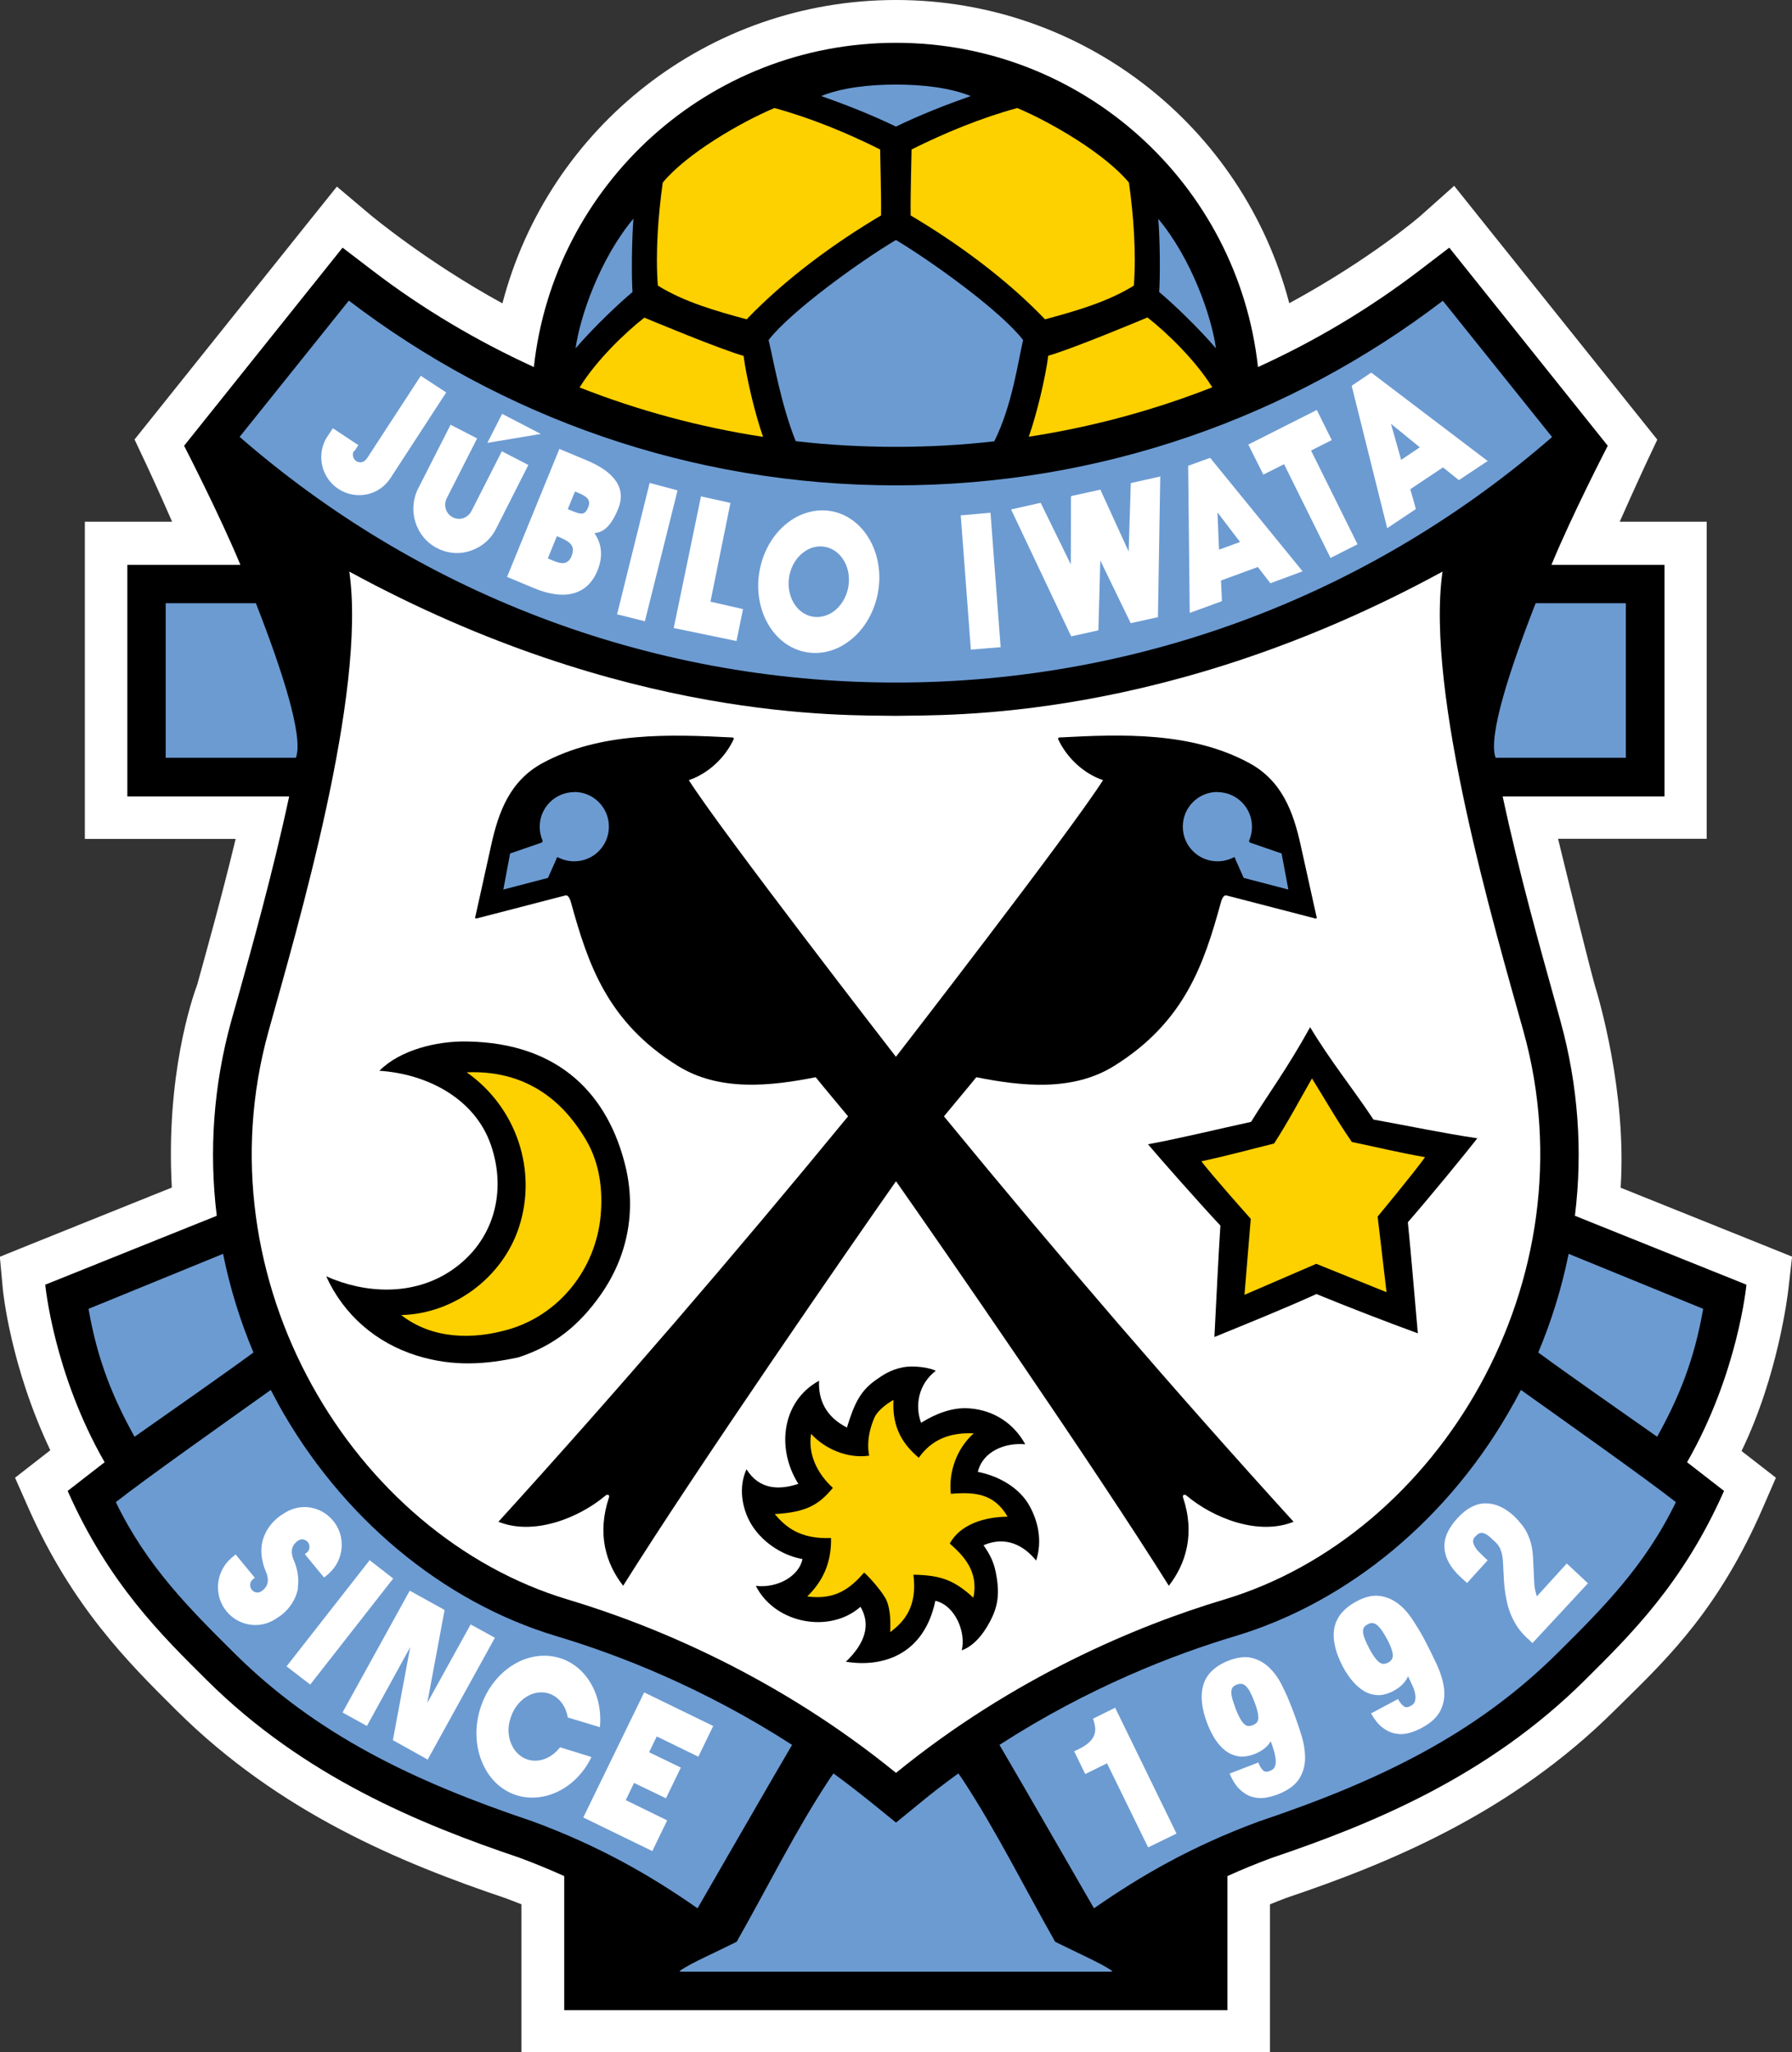 <?xml version="1.0" encoding="UTF-8"?>
<svg id="_レイヤー_2" data-name="レイヤー 2" xmlns="http://www.w3.org/2000/svg" viewBox="0 0 116.81 133.74">
  <rect x="0" y="0" width="116.81" height="133.74" fill="#333333" stroke="none"/>
  <defs>
    <style>
      .cls-1 {
        fill: #fff;
      }

      .cls-2 {
        fill: #6c9bd2;
      }

      .cls-3 {
        fill: #fdd000;
      }
    </style>
  </defs>
  <g id="_マーク等" data-name="マーク等">
    <g>
      <path class="cls-1" d="M116.81,81.89l-1.96-.79-9.21-3.7c.41-6.29-1.47-12.49-1.68-13.18-.44-1.58-1.6-6.29-2.4-9.56h9.69v-17.87s0-2.79,0-2.79h-5.67c.98-2.21,1.7-3.76,1.71-3.78l.74-1.57-1.08-1.35-10.33-12.9-1.83-2.29-2.19,1.95s-3.18,2.78-8.56,5.7C81.03,8.26,70.62,0,58.4,0s-22.65,8.27-25.65,19.77c-4.94-2.7-8.56-5.73-8.61-5.77l-2.18-1.84-1.79,2.23-10.32,12.9-1.08,1.35.74,1.57s.74,1.57,1.71,3.79h-2.9s-2.79,0-2.79,0v2.79s0,15.09,0,15.09v2.79h9.83c-.89,3.7-1.86,7.16-2.5,9.48-.36.97-2.06,5.98-1.66,13.24l-9.28,3.73-1.93.78.19,2.07c.02.23.51,5.09,3.1,10.54l-.58.45-1.72,1.34.88,1.99c2.85,6.42,6.54,10.09,9.51,13.04l.15.15c6.71,6.66,14.61,9.92,21.46,12.23.33.12.67.26,1.01.39v9.68h48.79v-9.68c.35-.14.7-.28,1.07-.42,6.77-2.28,14.67-5.54,21.38-12.2l.72-.71c2.88-2.83,6.15-6.05,8.95-12.49l.86-1.98-1.71-1.33-.53-.41c2.4-4.94,3.02-10.26,3.05-10.52l.24-2.1Z"/>
      <g>
        <path d="M80.01,131v-8.74c.94-.43,1.9-.82,2.9-1.19,6.55-2.21,14.09-5.31,20.39-11.57,2.95-2.93,6.4-6.29,9.08-12.34l-2.41-1.87c3.33-5.8,3.87-11.57,3.87-11.57l-11.18-4.49c.52-4.22.21-8.52-.94-12.68l-.42-1.52c-.9-3.23-2.28-8.14-3.35-13.13h10.55v-15.09s-7.37,0-7.37,0c1.35-3.28,3.67-7.76,3.67-7.76l-10.33-12.91-1.95,1.49c-3.25,2.48-6.78,4.59-10.52,6.29h0c-1.3-11.88-11.37-21.13-23.6-21.13s-22.3,9.25-23.6,21.13h0c-3.74-1.71-7.28-3.81-10.52-6.29l-1.95-1.49-10.33,12.91s2.31,4.48,3.67,7.76h-7.37s0,15.09,0,15.09h10.55c-1.07,4.99-2.45,9.91-3.35,13.13l-.43,1.52c-1.15,4.16-1.46,8.46-.94,12.68l-11.18,4.49s.54,5.77,3.87,11.57l-2.41,1.87c2.68,6.05,6.14,9.42,9.08,12.34,6.3,6.26,13.84,9.36,20.39,11.57,1,.37,1.96.77,2.9,1.19v8.74h43.23Z"/>
        <g>
          <path class="cls-2" d="M16.68,39.31h-5.88s0,10.07,0,10.07h8.49c.51-1.37-.91-5.72-2.61-10.07Z"/>
          <path class="cls-2" d="M100.11,39.31h5.87s0,10.07,0,10.07h-8.49c-.51-1.37.91-5.72,2.61-10.07Z"/>
        </g>
        <path class="cls-2" d="M58.4,31.63c-13.41,0-25.77-4.49-35.66-12.04l-7.12,8.88c11.45,9.97,26.41,16.01,42.78,16.01s31.33-6.04,42.77-16l-7.12-8.88c-9.89,7.55-22.25,12.03-35.65,12.03Z"/>
        <g>
          <g>
            <path class="cls-2" d="M75.5,14.25c.12,1.37.13,3.85.06,4.78.74.61,2.49,2.25,3.7,3.67-.28-2.06-1.59-5.85-3.77-8.45Z"/>
            <path class="cls-2" d="M41.29,14.25c-.11,1.37-.13,3.85-.06,4.78-.74.61-2.5,2.25-3.71,3.67.28-2.06,1.59-5.85,3.77-8.45Z"/>
            <path class="cls-3" d="M73.59,11.9c-1.55-1.87-5.03-3.91-7.28-4.86-2.32.63-4.71,1.61-6.89,2.7,0,.43-.08,2.9-.06,4.3,3.09,1.83,6.26,4.16,8.76,6.77,1.92-.52,4.09-1.13,5.79-2.2.16-2.13-.02-4.56-.32-6.71Z"/>
            <path class="cls-3" d="M43.2,11.9c1.54-1.87,5.03-3.91,7.28-4.86,2.32.63,4.71,1.61,6.89,2.7,0,.43.08,2.9.06,4.3-3.09,1.83-6.26,4.16-8.76,6.77-1.92-.52-4.09-1.13-5.79-2.2-.16-2.13.02-4.56.32-6.71Z"/>
            <path class="cls-2" d="M58.4,5.51c-1.75,0-3.55.21-4.87.75,1.6.56,3.3,1.23,4.87,1.99,1.57-.76,3.28-1.43,4.87-1.99-1.32-.54-3.13-.75-4.87-.75Z"/>
          </g>
          <g>
            <path class="cls-3" d="M74.79,20.69c-.38.16-4.94,2.07-6.46,2.49-.19,1.47-.76,3.84-1.27,5.28,4.11-.63,8.11-1.71,11.96-3.22-1.09-1.75-2.91-3.52-4.22-4.55Z"/>
            <path class="cls-3" d="M48.46,23.19c-1.52-.43-6.08-2.33-6.46-2.49-1.31,1.03-3.13,2.79-4.22,4.55,3.84,1.51,7.84,2.59,11.96,3.22-.51-1.44-1.08-3.81-1.27-5.28Z"/>
            <path class="cls-2" d="M64.81,28.76c1.18-2.34,1.58-5.37,1.88-6.6-1.44-1.88-5.96-5.13-8.29-6.52-2.34,1.39-6.85,4.64-8.3,6.52.31,1.27.82,4.25,1.77,6.59,2.15.25,4.33.37,6.53.37s4.3-.12,6.41-.36Z"/>
          </g>
        </g>
        <g>
          <path class="cls-1" d="M58.4,115.53c-7.64-6.22-15.7-9.59-21.38-11.29-13.99-4.19-24.03-20.78-19.52-37.02,1.86-6.71,6.41-22.04,5.27-29.97,18.02,9.82,32.36,9.34,35.63,9.4,3.27-.07,17.61.42,35.63-9.4-1.13,7.93,3.41,23.26,5.28,29.97,4.51,16.24-5.54,32.83-19.52,37.02-5.68,1.7-13.74,5.07-21.38,11.29Z"/>
          <g>
            <g>
              <path d="M58.4,76.97c2.88,4.1,12.92,18.6,17.79,26.37,1.12-1.44,1.72-3.4.92-5.77-.03-.15.09-.23.25-.09,1.72,1.44,4.65,2.62,6.96,1.69-7.76-8.53-15.26-17.25-22.79-26.42.57-.7,1.39-1.66,2.11-2.55,2.97.59,6.28.95,8.99-.74,4.59-2.86,5.85-6.64,6.94-10.61.05-.19.16-.53.36-.5l5.71,1.48c.24.08.2-.03.16-.16l-1.01-4.56c-.48-2.19-1.22-4.23-3.37-5.39-3.78-2.04-8.26-1.88-12.37-1.66-.05,0-.09.06-.08.1.58,1.26,1.71,2.27,2.93,2.68-2.11,3.33-13.5,18.03-13.5,18.03,0,0-11.39-14.7-13.5-18.03,1.22-.41,2.35-1.42,2.93-2.68.02-.04-.03-.1-.08-.1-4.11-.21-8.6-.37-12.37,1.66-2.15,1.16-2.89,3.2-3.37,5.39l-1.01,4.56c-.04.12-.08.23.16.16l5.71-1.48c.2-.03.31.31.36.5,1.1,3.97,2.35,7.75,6.95,10.61,2.7,1.68,6.02,1.33,8.99.74.72.89,1.54,1.86,2.11,2.55-7.53,9.17-15.04,17.89-22.79,26.42,2.31.93,5.24-.25,6.96-1.69.16-.14.29-.06.25.09-.8,2.38-.21,4.33.92,5.77,4.87-7.77,14.91-22.27,17.79-26.37Z"/>
              <path class="cls-2" d="M79.35,51.62c1.25,0,2.26,1.01,2.26,2.26,0,.32-.07.63-.19.91,0,.1.04.12.18.16l1.94.67.44,2.35-2.91-.76-.53-1.19c-.03-.09-.04-.16-.1-.16-.32.17-.69.27-1.08.27-1.25,0-2.26-1.01-2.26-2.26s1.01-2.26,2.26-2.26Z"/>
              <path class="cls-2" d="M37.44,51.62c-1.25,0-2.26,1.01-2.26,2.26,0,.32.07.63.19.91,0,.1-.04.12-.18.16l-1.94.67-.44,2.35,2.91-.76.53-1.19c.03-.09.03-.16.1-.16.32.17.69.27,1.08.27,1.25,0,2.26-1.01,2.26-2.26s-1.01-2.26-2.26-2.26Z"/>
            </g>
            <g>
              <path d="M55.2,93.05c.5-1.64.91-2.45,1.95-3.16.31-.21.83-.62,1.73-.79.64-.12,1.65,0,2.12.23-1.17.9-1.36,2.31-.96,3.39.93-.58,2.04-1.03,3.15-.94,1.65.12,2.93,1.04,3.64,2.34-1.32-.12-2.77.46-3.09,1.8,1.35.26,2.7,1.02,3.36,2.2.58,1.04.85,2.31.44,3.58-.77-.96-1.96-1.64-3.43-1,.43.61.66,1.1.79,1.72.21,1.04.25,1.93-.21,2.93-.4.87-1.08,1.87-2,2.2.29-1.17-.42-2.93-1.72-3.23-.74,3.54-3.46,4.36-5.83,3.97,1.23-1.18,1.65-2.39.95-3.58-2,1.77-5.57,1.11-6.82-1.36,1.45.16,2.82-.66,3.04-1.75-1.39-.24-2.76-1.2-3.42-2.41-.49-.89-.78-2.23-.23-3.44.85,1.36,2.17,1.35,3.38.95-1.48-2.35-1.04-5.42,1.35-6.72-.06,1.25.45,2.35,1.8,3.04Z"/>
              <path class="cls-3" d="M58.22,91.24c-.42.24-1.01.68-1.21,1.12-.51,1.15-.45,2.08-.35,2.5-1.39.21-2.88-.42-3.79-1.42-.22,1.37.44,2.63,1.42,3.52-.9,1.09-1.71,1.59-3.79,1.71.7.82,1.62,1.64,3.67,1.56.03,1.68-.57,2.84-1.55,3.81,1.85.24,2.8-.53,3.71-1.56.41.36,1.26,1.35,1.46,1.82.29.69.25,1.55.24,2.06.84-.63,1.79-1.59,1.51-3.74,1.77.03,2.66.35,3.91,1.5.35-1.7-.61-2.71-1.54-3.53.67-1.24,2.25-1.74,3.77-1.75-.86-1.48-2.08-1.63-3.7-1.49-.16-1.43.39-2.96,1.49-3.94-1.62-.08-2.79.46-3.58,1.59-.97-.82-1.75-1.9-1.65-3.74Z"/>
            </g>
            <g>
              <path d="M21.28,83.18c2.51,1.12,5.66,1.3,8.16-.4,2.76-1.88,3.62-5.13,2.55-8.19-1.06-3.03-4.18-4.61-7.26-4.81,1.33-1.34,3.69-1.94,5.69-1.91,6.17.09,9.25,3.61,10.35,8.13.71,2.93.14,5.88-1.61,8.37-1.39,1.98-3.03,3.33-5.38,4.09-2.06.44-4.2.64-6.65-.13-2.6-.82-4.71-2.62-5.86-5.14Z"/>
              <path class="cls-3" d="M26.14,85.69c2.03,1.59,4.67,1.62,7,.95,3.32-.96,5.68-3.93,6.01-7.39.16-1.71-.06-3.46-.96-4.98-1.08-1.81-3.27-4.57-7.77-4.39,3.27,2.3,4.62,6.43,3.4,10.12-1.08,3.27-4.25,5.62-7.67,5.7Z"/>
            </g>
            <g>
              <path d="M85.81,84.33c2.12.87,4.48,1.78,6.61,2.56-.27-3-.4-4.74-.65-7.24,1.46-1.67,3.68-4.39,4.53-5.47-2.23-.33-4.54-.82-6.77-1.22-1.41-2.12-2.79-3.79-4.13-6.02-1.51,2.73-2.79,4.44-3.85,6.17-2.21.48-4.51,1.05-6.72,1.46.89,1.05,3.21,3.68,4.72,5.3-.16,2.5-.23,4.25-.39,7.26,2.1-.86,4.56-1.85,6.65-2.8Z"/>
              <path class="cls-3" d="M85.8,82.36l4.58,1.85-.58-4.93s2.4-2.89,3.09-3.87c-1.82-.32-3.22-.67-4.77-.99-1-1.44-1.79-2.85-2.6-4.14-.76,1.32-1.52,2.77-2.47,4.24-1.54.38-2.93.77-4.74,1.16.72.95,3.22,3.75,3.22,3.75l-.41,4.95,4.68-2.02Z"/>
            </g>
          </g>
        </g>
        <path class="cls-2" d="M5.77,85.29c.59,3.42,1.64,5.89,3,8.34,2.32-1.63,5.76-4.03,7.75-5.49-.88-2.1-1.54-4.25-1.98-6.43l-8.76,3.58Z"/>
        <path class="cls-2" d="M18.12,91.46c-.16-.29-.32-.59-.47-.88-3,2.14-8.07,5.72-10.1,7.31,2.02,4.18,4.81,6.95,7.71,9.83,5.35,5.31,11.64,8.35,19.47,10.98,4.36,1.61,7.67,3.52,10.74,5.66,0,0,4.91-8.53,6.16-10.65-5.78-3.73-11.33-5.88-15.34-7.08-7.46-2.23-14.09-7.77-18.18-15.18Z"/>
        <path class="cls-2" d="M111.02,85.29c-.59,3.42-1.64,5.89-3,8.34-2.32-1.63-5.76-4.03-7.75-5.49.88-2.1,1.54-4.25,1.98-6.43l8.76,3.58Z"/>
        <path class="cls-2" d="M98.67,91.46c.16-.29.31-.59.47-.88,3,2.14,8.07,5.72,10.1,7.31-2.02,4.18-4.81,6.95-7.71,9.83-5.35,5.31-11.65,8.35-19.47,10.98-4.36,1.61-7.67,3.52-10.75,5.66,0,0-4.91-8.53-6.16-10.65,5.78-3.73,11.33-5.88,15.34-7.08,7.46-2.23,14.09-7.77,18.18-15.18Z"/>
        <path class="cls-2" d="M58.4,118.77l-1.59-1.29c-.83-.67-1.65-1.3-2.48-1.91l-.24.34c-2.27,3.44-4.04,7.06-6.07,10.63-1.35.68-2.94,1.37-3.64,1.85,0,0-.22.1.09.1h27.86c.32,0,.09-.1.09-.1-.71-.48-2.29-1.17-3.64-1.85-2.03-3.57-3.81-7.19-6.07-10.63l-.24-.34c-.83.6-1.66,1.23-2.48,1.91l-1.58,1.29Z"/>
        <g>
          <g>
            <polygon class="cls-1" points="63.28 42.27 62.63 33.64 62.62 33.58 62.69 33.58 64.5 33.42 64.57 33.42 64.57 33.48 65.22 42.11 65.23 42.18 65.16 42.18 63.35 42.33 63.29 42.34 63.28 42.27"/>
            <polygon class="cls-1" points="75.48 40.17 75.63 31.13 75.64 31.05 75.55 31.07 73.76 31.47 73.71 31.48 73.71 31.53 73.57 35.94 71.75 31.96 71.73 31.91 71.68 31.92 69.86 32.32 69.81 32.34 69.81 32.39 69.8 36.78 67.86 32.82 67.83 32.77 67.78 32.78 65.99 33.18 65.91 33.2 65.94 33.27 69.8 41.42 69.82 41.47 69.87 41.46 71.54 41.09 71.59 41.08 71.6 41.02 71.72 36.52 73.68 40.56 73.71 40.61 73.76 40.6 75.43 40.23 75.48 40.22 75.48 40.17"/>
            <path class="cls-1" d="M84.92,37.23l-.09.03-1.97.73-.05.02-.03-.04-.79-1.02-2.4.88.06,1.29v.05s-.04.02-.04.02l-1.97.72-.09.03v-.09s-.1-9.44-.1-9.44v-.05s.04-.02.04-.02l1.35-.49h.04s.03.02.03.02l5.94,7.29.06.07ZM79.46,35.82l1.37-.5-1.47-1.93.1,2.44Z"/>
            <polygon class="cls-1" points="88.46 35.41 85.46 29.36 86.75 28.71 86.81 28.68 86.78 28.62 85.86 26.77 85.83 26.72 85.77 26.75 81.43 28.94 81.37 28.97 81.4 29.03 82.32 30.87 82.35 30.93 82.41 30.9 83.7 30.25 86.7 36.3 86.73 36.36 86.79 36.33 88.43 35.5 88.49 35.47 88.46 35.41"/>
            <path class="cls-1" d="M96.98,30.04l-.08.05-1.76,1.17-.04.03-.04-.03-1-.8-2.13,1.42.35,1.24v.05s-.03.03-.03.03l-1.75,1.17-.08.05-.02-.09-2.28-9.14v-.05s.03-.03.03-.03l1.19-.8.04-.03.04.03,7.47,5.67.08.05ZM91.33,29.97l1.22-.82-1.88-1.53.66,2.34Z"/>
          </g>
          <g>
            <polygon class="cls-1" points="42.41 31.49 44.1 31.94 44.16 31.96 44.15 32.02 42.05 40.43 42.03 40.49 41.97 40.47 40.29 40.05 40.22 40.04 40.24 39.97 42.33 31.54 42.35 31.47 42.41 31.49"/>
            <polygon class="cls-1" points="47.61 32.77 47.55 32.76 45.75 32.36 45.69 32.34 45.68 32.41 43.93 40.86 43.92 40.93 43.98 40.94 47.94 41.76 48.01 41.77 48.02 41.71 48.42 39.76 48.44 39.7 48.37 39.68 46.31 39.21 47.6 32.84 47.61 32.77"/>
            <path class="cls-1" d="M40.29,33.17c-.56,1.38-1.15,1.53-1.54,1.57.23.35.75,1.21.15,2.55-.67,1.49-2.12,1.86-4.09,1.04l-1.7-.71-.06-.03.03-.06,3.36-8.22.02-.06.06.03,1.7.71c1.91.79,2.61,1.87,2.07,3.19ZM37.01,33.18c.8.33,1.09.48,1.33-.12.25-.6-.29-.79-.86-1.03l-.47,1.15ZM37.26,36.22c.31-.75-.27-.99-.96-1.28l-.59,1.45c.62.26,1.24.61,1.56-.17Z"/>
            <path class="cls-1" d="M53.8,35.64c-.46-.09-.93.01-1.34.29-.52.35-.88.93-1.01,1.6-.23,1.25.43,2.44,1.49,2.65.45.09.93-.02,1.34-.29.51-.35.88-.93,1.01-1.6.24-1.25-.43-2.44-1.49-2.65ZM57.22,38.66c-.26,1.36-1,2.54-2.04,3.24-.82.56-1.77.77-2.68.59-2.12-.41-3.46-2.81-2.98-5.34.26-1.36,1-2.54,2.04-3.24.82-.56,1.78-.76,2.68-.59,2.12.42,3.46,2.81,2.98,5.34Z"/>
            <path class="cls-1" d="M23.08,29.37c-.15.23-.08.53.14.68.11.07.24.09.36.07.12-.03.23-.1.31-.21v-.02s.04,0,.04,0l-.04.03,3.5-5.37.04-.06.06.04,1.54,1.01.06.04-.04.05-3.6,5.53c-.36.55-.91.93-1.55,1.06-.64.13-1.3,0-1.85-.36-1.13-.75-1.45-2.28-.71-3.42l.02.09-.05-.04.04-.05.31-.48.04-.05.06.04,1.54,1.02.06.04-.04.06-.21.32"/>
            <g>
              <path class="cls-1" d="M30.73,33.31l1.95-3.84.03-.06.06.03,1.61.83.06.03-.03.06-2.07,4.09v-.07s.02.03.02.03l-.02.04c-.35.7-.95,1.21-1.69,1.45-.72.24-1.49.17-2.16-.18-1.4-.72-1.95-2.47-1.23-3.89l2.08-4.09.03-.06.06.03,1.61.83.06.03-.03.06-1.95,3.84c-.23.45-.06,1.01.39,1.24.21.11.46.13.68.06.23-.08.42-.24.54-.46v-.03s.04,0,.04,0l-.04.03Z"/>
              <polygon class="cls-1" points="35.06 28.31 31.9 28.84 31.77 28.86 31.83 28.74 32.7 27.03 32.73 26.97 32.79 27 35.08 28.19 35.26 28.28 35.06 28.31"/>
            </g>
          </g>
        </g>
        <g>
          <polygon class="cls-1" points="25.61 113.4 25.66 113.43 27.81 114.63 27.88 114.67 27.92 114.59 32.22 106.8 32.26 106.73 32.19 106.69 30.75 105.9 30.68 105.86 30.64 105.93 27.85 110.98 28.98 104.92 28.93 104.89 26.78 103.7 26.71 103.66 26.67 103.73 22.37 111.52 22.34 111.6 22.4 111.64 23.85 112.44 23.92 112.47 23.96 112.4 26.74 107.34 25.61 113.4"/>
          <path class="cls-1" d="M38.46,114.47l-1.91-.59h-.05s-.03.03-.03.03c-.53.67-1.33.97-2.03.77-.43-.12-.8-.43-1.03-.86-.29-.53-.35-1.2-.14-1.83.36-1.2,1.46-1.93,2.47-1.64.64.19,1.12.77,1.26,1.52v.05s.06.02.06.02l1.96.59.09.03v-.09c.17-2.08-.94-3.93-2.66-4.43-2.11-.62-4.41.87-5.16,3.35-.4,1.32-.28,2.7.3,3.8.47.91,1.23,1.55,2.14,1.82,1.78.52,3.8-.47,4.78-2.42l.04-.08-.09-.03Z"/>
          <polygon class="cls-1" points="18.73 108.63 20.17 109.74 20.22 109.78 20.26 109.73 25.59 102.92 25.63 102.87 25.58 102.83 24.14 101.71 24.09 101.67 24.05 101.73 18.72 108.54 18.67 108.59 18.73 108.63"/>
          <polygon class="cls-1" points="40.79 117.31 41.33 116.19 43.41 117.19 44.38 115.19 42.31 114.19 42.81 113.16 45.52 114.48 46.49 112.48 41.99 110.29 38.02 118.44 42.52 120.63 43.49 118.63 40.79 117.31"/>
          <path class="cls-1" d="M19.41,103.46c.09-.57,0-1.18-.27-1.81-.31-.73.05-1.09.29-1.25h0c.09-.06.19-.09.3-.08.12.01.25.07.33.17.17.21.15.52-.06.69l-.08.06-.05.04.04.05,1.17,1.42.05.05.05-.04.22-.18.05-.05h0c.98-.88,1.11-2.4.27-3.42-.42-.51-1.01-.83-1.66-.89-.59-.05-1.15.12-1.62.45-.5.29-1.2.97-1.37,1.96h0c-.09.57,0,1.18.27,1.81.31.73-.05,1.1-.29,1.25h0c-.09.06-.19.1-.3.09-.13-.01-.25-.07-.33-.17-.17-.21-.15-.52.06-.69l.08-.06.05-.04-.04-.05-1.17-1.42-.04-.05-.05.04-.22.18-.05.05h0c-.99.89-1.12,2.41-.27,3.44.42.51,1.01.82,1.66.88.59.05,1.15-.11,1.63-.45.5-.29,1.2-.97,1.37-1.97h0Z"/>
        </g>
        <g>
          <path class="cls-1" d="M71.31,112.2c.12.41.11.74-.05,1.01-.16.29-.47.54-.91.76l-.33.16.72,1.48,1.42-.7,2.68,5.48,1.85-.9-4-8.2-1.44.71.06.2Z"/>
          <path class="cls-1" d="M83.56,109.81c-.24-.46-.52-.85-.84-1.15-.33-.31-.71-.52-1.13-.62-.43-.1-.93-.04-1.48.17-.9.35-1.46.88-1.67,1.59-.21.7-.12,1.54.26,2.53.15.38.32.72.51,1.02.2.3.43.56.68.75.26.19.55.31.87.36.63.08,1.46-.25,1.88-.72.07-.08.14-.18.19-.27.09.23.16.45.22.66.07.24.1.45.11.63,0,.16-.02.3-.08.41-.05.1-.16.18-.31.24-.26.1-.37.01-.41-.01-.13-.11-.24-.29-.34-.54l-1.87.72c.17.41.38.75.62.99.24.24.51.42.79.51.28.09.57.12.88.08.28-.04.56-.12.84-.22.65-.25,1.11-.58,1.38-.98.27-.41.41-.88.41-1.4,0-.49-.09-1.04-.28-1.61-.17-.54-.37-1.11-.6-1.7-.19-.5-.4-.98-.63-1.42ZM82.02,112.02c-.02.12-.07.3-.37.41-.29.11-.44.02-.54-.07-.12-.11-.32-.37-.56-.99-.08-.22-.15-.43-.21-.62-.05-.18-.08-.33-.08-.47,0-.12.03-.21.08-.3.05-.08.15-.15.29-.2.13-.05.25-.06.34-.04.1.03.19.08.27.17.1.1.19.23.27.4.09.18.18.38.26.6.24.63.27.95.25,1.12Z"/>
          <path class="cls-1" d="M92.06,105.52c-.29-.43-.61-.78-.96-1.04-.37-.27-.77-.43-1.21-.48-.44-.05-.93.07-1.45.35-.85.45-1.34,1.05-1.47,1.78-.12.71.07,1.54.56,2.48.19.36.41.68.64.95.24.28.5.5.77.66.28.16.58.24.9.25.64,0,1.42-.42,1.78-.94.06-.09.12-.19.16-.29.11.22.21.43.3.63.1.23.16.43.18.61.02.16,0,.3-.04.42-.04.11-.13.2-.28.28-.25.13-.37.06-.41.03-.14-.09-.28-.25-.4-.49l-1.76.94c.22.39.46.7.73.91.27.21.56.35.85.4.29.06.58.05.88-.03.28-.07.55-.19.81-.32.61-.32,1.03-.7,1.25-1.14.22-.44.3-.92.24-1.43-.06-.5-.22-1.02-.47-1.57-.24-.52-.51-1.06-.8-1.62-.25-.47-.52-.91-.8-1.33ZM90.79,107.89c0,.12-.03.31-.31.46-.27.14-.44.07-.54,0-.14-.09-.37-.32-.68-.91-.11-.2-.2-.4-.28-.59-.07-.17-.11-.32-.13-.46-.01-.11,0-.21.04-.3.04-.09.13-.16.26-.24.12-.06.24-.09.33-.08.1.02.19.06.28.13.11.09.21.21.32.36.11.16.22.35.33.55.32.59.38.92.38,1.08Z"/>
          <path class="cls-1" d="M100.18,104.02c-.03-.06-.05-.13-.06-.2-.07-.22-.11-.49-.12-.82l-.06-1.29c-.01-.32-.04-.63-.09-.89-.05-.28-.14-.54-.24-.77-.1-.24-.23-.46-.39-.66-.15-.19-.34-.41-.54-.6-.61-.56-1.24-.83-1.87-.82-.62.01-1.23.33-1.81.97-.62.67-.9,1.34-.84,1.98.05.64.41,1.27,1.04,1.85l.43.39,1.34-1.48-.18-.16c-.17-.17-.31-.31-.44-.44-.11-.12-.2-.25-.26-.38-.05-.11-.08-.21-.06-.31,0-.09.06-.2.17-.29.19-.21.45-.37.98.12.16.15.28.25.38.36.1.11.17.22.23.35.05.14.11.28.13.44.04.16.05.36.06.61l.05.93c.02.43.07.83.14,1.19.06.37.16.74.29,1.06.13.33.31.65.51.95.21.28.45.54.74.79l.18.18,3.62-3.9-1.38-1.29-1.95,2.14Z"/>
        </g>
      </g>
    </g>
  </g>
</svg>